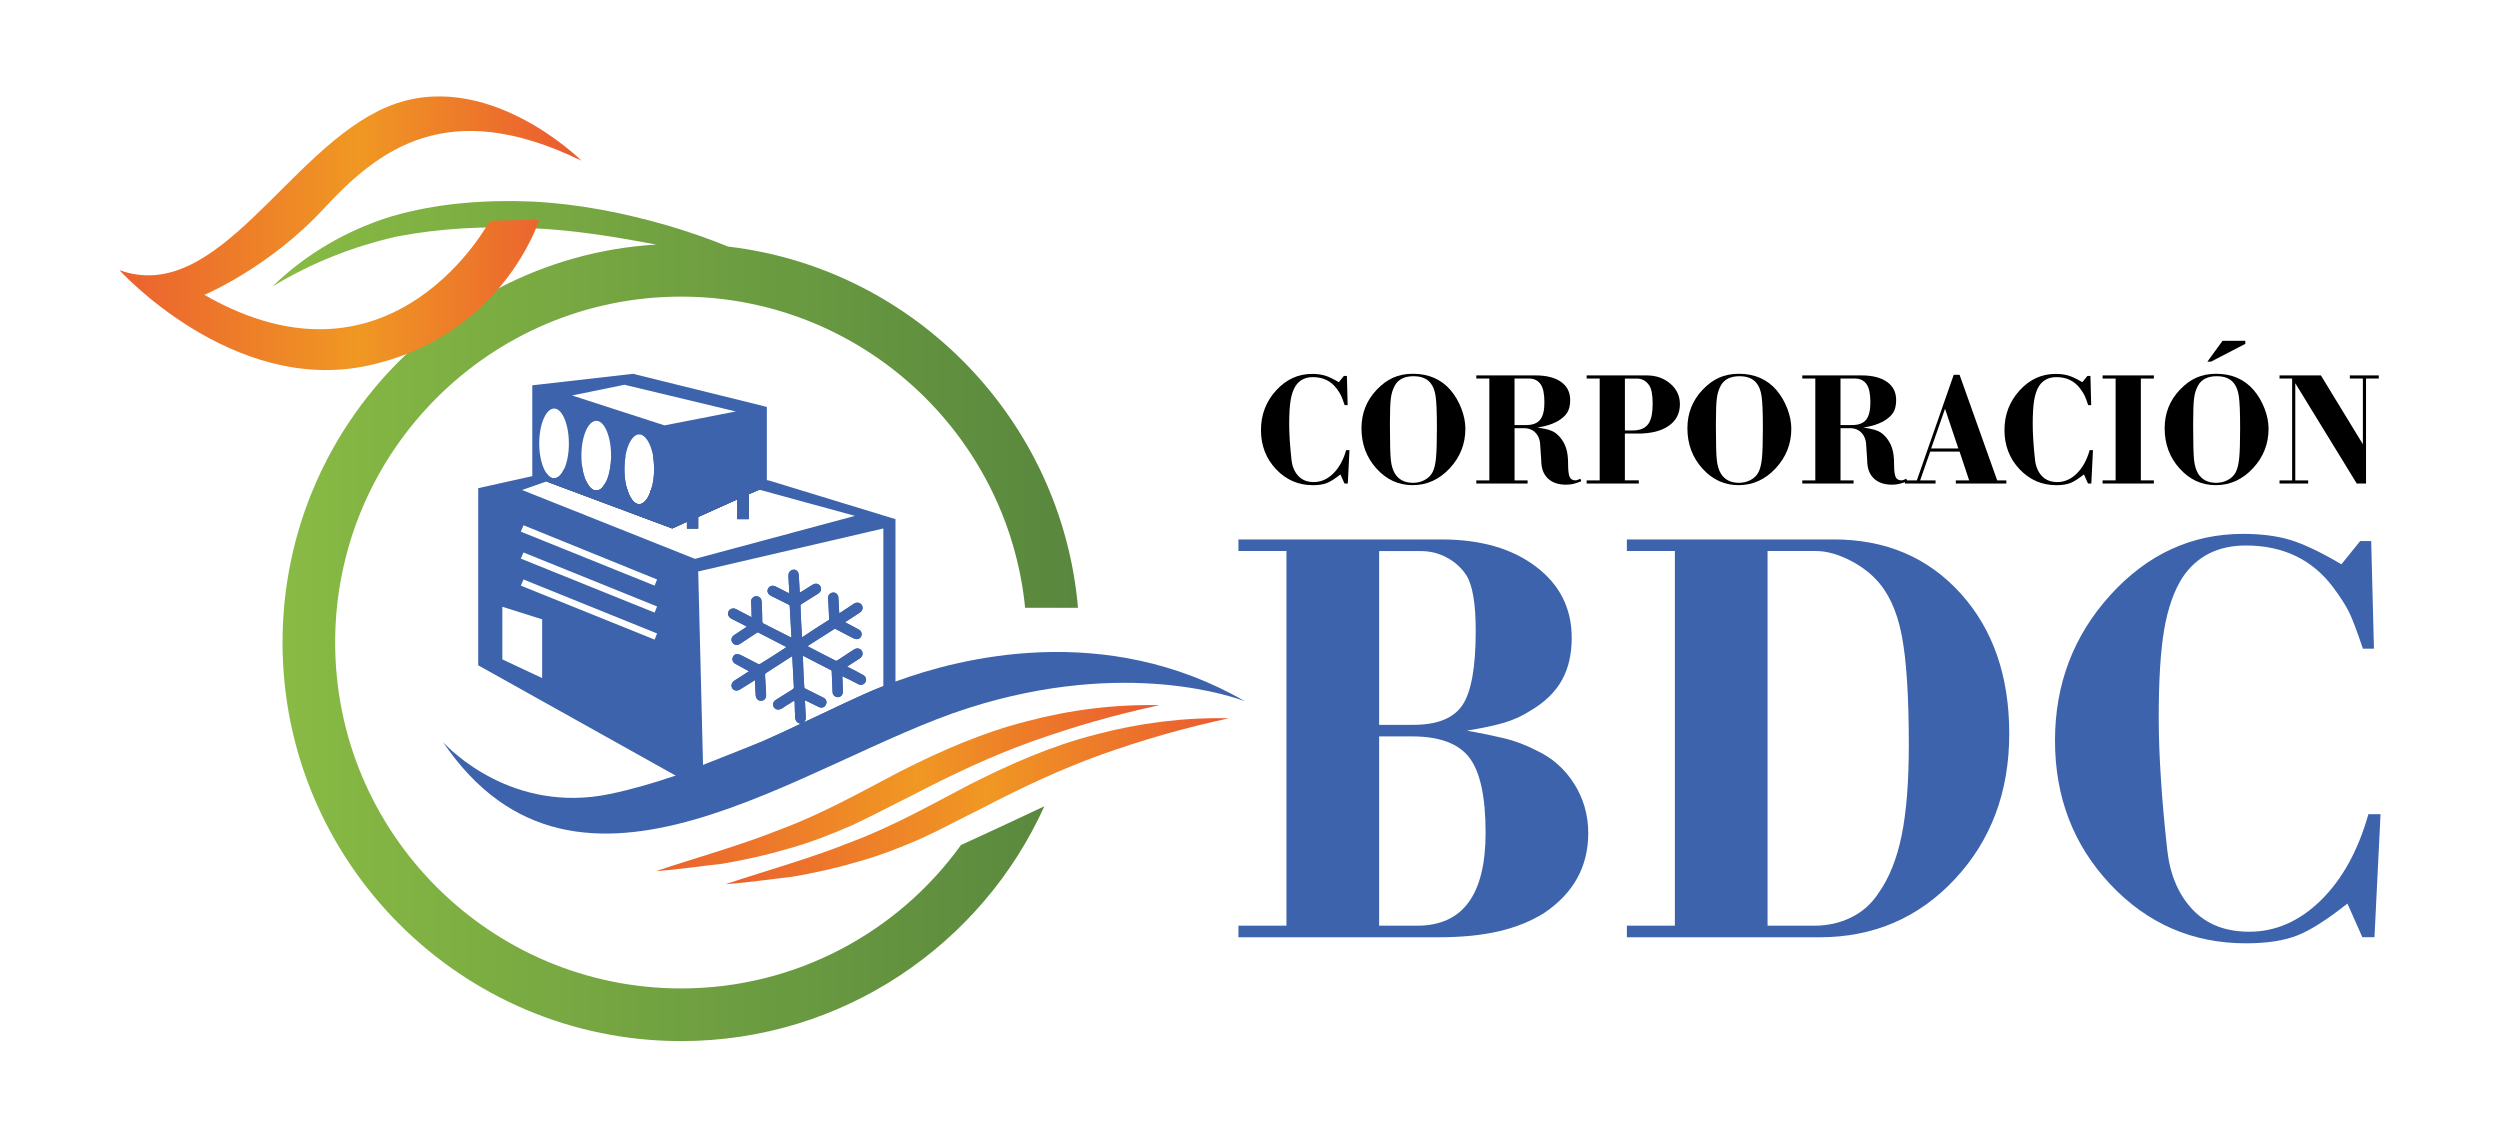 <svg xmlns="http://www.w3.org/2000/svg" xmlns:xlink="http://www.w3.org/1999/xlink" id="Capa_1" x="0px" y="0px" viewBox="0 0 800 364" style="enable-background:new 0 0 800 364;" xml:space="preserve">
<style type="text/css">
	.st0{fill:#3C63AB;}
	.st1{fill:url(#SVGID_1_);}
	.st2{fill:url(#SVGID_2_);}
	.st3{fill:url(#SVGID_3_);}
	.st4{fill:url(#SVGID_4_);}
</style>
<g>
	<g>
		<path d="M428.42,122.3l1.63-2.01h0.96l0.24,9.36h-0.96c-0.51-1.53-0.91-2.59-1.2-3.17c-0.29-0.59-0.75-1.31-1.39-2.17    c-1.82-2.42-4.35-3.63-7.58-3.63c-2.43,0-4.27,0.93-5.52,2.79c-0.74,1.15-1.26,2.65-1.58,4.49c-0.32,1.84-0.48,4.41-0.48,7.71    c0,1.57,0.06,3.35,0.19,5.33c0.13,1.99,0.31,4.04,0.55,6.17c0.24,2.13,0.97,3.84,2.18,5.14c1.21,1.3,2.86,1.95,4.94,1.95    c2.3,0,4.38-0.91,6.24-2.74c1.85-1.82,3.23-4.32,4.13-7.48h1.06l-0.53,10.7h-1.06l-1.3-2.93c-1.76,1.4-3.21,2.32-4.37,2.77    c-1.15,0.45-2.64,0.68-4.46,0.68c-4.64,0-8.56-1.71-11.78-5.12c-3.21-3.41-4.82-7.58-4.82-12.52c0-4.9,1.61-9.12,4.82-12.66    c3.22-3.54,7.06-5.31,11.54-5.31c1.57,0,2.93,0.18,4.1,0.53C425.15,120.54,426.63,121.24,428.42,122.3z"></path>
		<path d="M435.67,137.05c0-4.79,1.62-8.9,4.85-12.31c1.66-1.76,3.42-3.05,5.28-3.88c1.85-0.83,3.97-1.25,6.33-1.25    c5.02,0,9.04,1.74,12.04,5.22c1.44,1.69,2.59,3.66,3.46,5.89c0.86,2.24,1.29,4.39,1.29,6.47c0,4.86-1.67,9.08-5.01,12.67    c-3.34,3.59-7.3,5.39-11.88,5.39c-4.51,0-8.37-1.77-11.56-5.32C437.27,146.4,435.67,142.1,435.67,137.05z M444.78,135.14v1.53    c0,5.3,0.1,8.82,0.29,10.57c0.19,1.74,0.62,3.17,1.3,4.29c1.21,1.98,3.15,2.97,5.81,2.97c1.34,0,2.58-0.3,3.72-0.91    c1.14-0.61,1.97-1.44,2.52-2.49c0.54-1.05,0.91-2.56,1.1-4.53c0.19-1.96,0.29-5.18,0.29-9.65c0-4.89-0.14-8.26-0.41-10.11    c-0.27-1.85-0.82-3.27-1.65-4.26c-1.15-1.44-2.96-2.16-5.42-2.16c-2.85,0-4.83,0.97-5.95,2.92c-0.67,1.21-1.1,2.56-1.3,4.05    C444.88,128.84,444.78,131.43,444.78,135.14z"></path>
		<path d="M472.42,154.73v-1.01h4.17v-32.58h-4.17v-1.01h18.95c3.48,0,6.2,0.69,8.16,2.07c1.95,1.38,2.93,3.32,2.93,5.82    c0,1.67-0.32,3.01-0.96,4.04c-0.64,1.02-1.73,1.97-3.26,2.84c-0.96,0.48-1.87,0.86-2.74,1.13c-0.86,0.27-2.03,0.54-3.5,0.79    c1.47,0.22,2.61,0.45,3.41,0.67c0.8,0.23,1.49,0.51,2.06,0.87c0.89,0.61,1.68,1.4,2.35,2.36c0.67,0.96,1.17,2.05,1.49,3.25    c0.32,1.2,0.48,2.69,0.48,4.45c0,2.02,0.16,3.41,0.48,4.16c0.32,0.75,0.94,1.13,1.87,1.13c0.38,0,0.91-0.17,1.58-0.53l0.29,0.82    c-1.06,0.42-1.93,0.7-2.62,0.86c-0.69,0.16-1.45,0.24-2.28,0.24c-2.46,0-4.4-0.67-5.8-2.01c-1.41-1.34-2.11-3.25-2.11-5.74    l-0.29-4.26c0-1.91-0.47-3.41-1.42-4.47c-0.94-1.07-2.22-1.6-3.81-1.6h-3.02v16.7h4.17v1.01H472.42z M484.65,121.15v14.87h3.7    c2.08,0,3.58-0.57,4.49-1.7c0.91-1.13,1.37-2.97,1.37-5.53c0-2.71-0.39-4.62-1.15-5.74c-0.86-1.27-2.1-1.91-3.69-1.91H484.65z"></path>
		<path d="M507.73,154.73v-1.01h4.17v-32.58h-4.17v-1.01h19.19c3.01,0,5.53,0.88,7.58,2.64c2.05,1.76,3.07,3.95,3.07,6.57    c0,2.94-1.18,5.25-3.55,6.91c-2.37,1.66-5.65,2.49-9.84,2.49h-4.22v14.97h4.46v1.01H507.73z M519.97,121.15v16.6h2.5    c2.49,0,4.22-0.8,5.18-2.39c0.42-0.7,0.72-1.55,0.91-2.54c0.19-0.99,0.29-2.22,0.29-3.68c0-2.84-0.38-4.8-1.15-5.89    c-0.99-1.4-2.27-2.1-3.84-2.1H519.97z"></path>
		<path d="M539.97,137.05c0-4.79,1.61-8.9,4.85-12.31c1.66-1.76,3.42-3.05,5.28-3.88c1.85-0.83,3.97-1.25,6.33-1.25    c5.02,0,9.03,1.74,12.04,5.22c1.44,1.69,2.59,3.66,3.46,5.89c0.86,2.24,1.29,4.39,1.29,6.47c0,4.86-1.67,9.08-5.01,12.67    c-3.34,3.59-7.3,5.39-11.88,5.39c-4.51,0-8.37-1.77-11.56-5.32C541.57,146.4,539.97,142.1,539.97,137.05z M549.09,135.14v1.53    c0,5.3,0.1,8.82,0.29,10.57c0.19,1.74,0.62,3.17,1.29,4.29c1.22,1.98,3.15,2.97,5.81,2.97c1.34,0,2.58-0.3,3.72-0.91    c1.14-0.61,1.97-1.44,2.52-2.49c0.54-1.05,0.91-2.56,1.11-4.53c0.19-1.96,0.29-5.18,0.29-9.65c0-4.89-0.14-8.26-0.41-10.11    c-0.27-1.85-0.82-3.27-1.65-4.26c-1.15-1.44-2.96-2.16-5.42-2.16c-2.85,0-4.83,0.97-5.95,2.92c-0.67,1.21-1.1,2.56-1.29,4.05    C549.19,128.84,549.09,131.43,549.09,135.14z"></path>
		<path d="M576.73,154.73v-1.01h4.17v-32.58h-4.17v-1.01h18.95c3.48,0,6.2,0.69,8.16,2.07c1.95,1.38,2.93,3.32,2.93,5.82    c0,1.67-0.32,3.01-0.96,4.04c-0.64,1.02-1.73,1.97-3.26,2.84c-0.96,0.48-1.87,0.86-2.74,1.13c-0.86,0.27-2.03,0.54-3.5,0.79    c1.47,0.22,2.61,0.45,3.41,0.67c0.8,0.23,1.49,0.51,2.06,0.87c0.89,0.61,1.68,1.4,2.35,2.36c0.67,0.96,1.17,2.05,1.49,3.25    c0.32,1.2,0.48,2.69,0.48,4.45c0,2.02,0.16,3.41,0.48,4.16c0.32,0.75,0.94,1.13,1.87,1.13c0.38,0,0.91-0.17,1.58-0.53l0.29,0.82    c-1.06,0.42-1.93,0.7-2.62,0.86c-0.69,0.16-1.45,0.24-2.28,0.24c-2.46,0-4.4-0.67-5.8-2.01c-1.41-1.34-2.11-3.25-2.11-5.74    l-0.29-4.26c0-1.91-0.47-3.41-1.42-4.47c-0.94-1.07-2.22-1.6-3.81-1.6h-3.02v16.7h4.17v1.01H576.73z M588.96,121.15v14.87h3.7    c2.08,0,3.58-0.57,4.49-1.7c0.91-1.13,1.37-2.97,1.37-5.53c0-2.71-0.39-4.62-1.15-5.74c-0.86-1.27-2.1-1.91-3.69-1.91H588.96z"></path>
		<path d="M609.55,154.73v-1.01h3.84l11.8-33.78h1.87l12.04,33.78h2.93v1.01h-16.17v-1.01h4.27l-3.07-9.21h-9.39l-3.22,9.21h4.93    v1.01H609.55z M622.41,130.81l-4.44,12.7h8.7L622.41,130.81z"></path>
		<path d="M666.35,122.3l1.63-2.01h0.96l0.24,9.36h-0.96c-0.51-1.53-0.91-2.59-1.2-3.17c-0.29-0.59-0.75-1.31-1.39-2.17    c-1.83-2.42-4.35-3.63-7.58-3.63c-2.43,0-4.27,0.93-5.52,2.79c-0.74,1.15-1.26,2.65-1.58,4.49c-0.32,1.84-0.48,4.41-0.48,7.71    c0,1.57,0.06,3.35,0.19,5.33c0.13,1.99,0.31,4.04,0.55,6.17c0.24,2.13,0.97,3.84,2.18,5.14c1.21,1.3,2.86,1.95,4.94,1.95    c2.3,0,4.38-0.91,6.24-2.74c1.85-1.82,3.23-4.32,4.12-7.48h1.06l-0.53,10.7h-1.06l-1.3-2.93c-1.76,1.4-3.21,2.32-4.37,2.77    c-1.15,0.45-2.64,0.68-4.46,0.68c-4.64,0-8.56-1.71-11.78-5.12c-3.21-3.41-4.82-7.58-4.82-12.52c0-4.9,1.61-9.12,4.82-12.66    c3.21-3.54,7.06-5.31,11.54-5.31c1.57,0,2.94,0.18,4.1,0.53C663.08,120.54,664.56,121.24,666.35,122.3z"></path>
		<path d="M672.83,154.73v-1.01h4.17v-32.58h-4.17v-1.01h16.41v1.01h-4.17v32.58h4.17v1.01H672.83z"></path>
		<path d="M692.69,137.05c0-4.79,1.61-8.9,4.85-12.31c1.66-1.76,3.42-3.05,5.28-3.88c1.85-0.83,3.97-1.25,6.33-1.25    c5.02,0,9.03,1.74,12.04,5.22c1.44,1.69,2.59,3.66,3.46,5.89c0.86,2.24,1.29,4.39,1.29,6.47c0,4.86-1.67,9.08-5.01,12.67    c-3.34,3.59-7.3,5.39-11.88,5.39c-4.51,0-8.37-1.77-11.56-5.32C694.29,146.4,692.69,142.1,692.69,137.05z M701.81,135.14v1.53    c0,5.3,0.1,8.82,0.29,10.57c0.19,1.74,0.62,3.17,1.29,4.29c1.22,1.98,3.15,2.97,5.81,2.97c1.34,0,2.58-0.3,3.72-0.91    c1.14-0.61,1.97-1.44,2.52-2.49c0.54-1.05,0.91-2.56,1.11-4.53c0.19-1.96,0.29-5.18,0.29-9.65c0-4.89-0.14-8.26-0.41-10.11    c-0.27-1.85-0.82-3.27-1.65-4.26c-1.15-1.44-2.96-2.16-5.42-2.16c-2.85,0-4.83,0.97-5.95,2.92c-0.67,1.21-1.1,2.56-1.29,4.05    C701.91,128.84,701.81,131.43,701.81,135.14z M706.37,115.73l4.84-6.67h7.29v0.97l-10.99,5.7H706.37z"></path>
		<path d="M729.45,154.73v-1.01h4.03v-32.58h-4.03v-1.01h13.24l13.43,22.02v-21.01h-4.17v-1.01h9.26v1.01h-4.08v33.59h-2.97    l-19.67-32.1v31.09h4.13v1.01H729.45z"></path>
	</g>
	<g>
		<path class="st0" d="M396.3,299.93v-3.71h15.36V176.33H396.3v-3.71h64.98c12.48,0,22.54,2.89,30.19,8.67    c7.65,5.78,11.48,13.38,11.48,22.81c0,5.31-1.06,9.85-3.18,13.62c-2.12,3.77-5.47,7.02-10.06,9.72c-2.59,1.65-5.36,2.92-8.3,3.8    c-2.94,0.88-6.95,1.74-12.01,2.56c4.59,0.82,8.59,1.65,12.01,2.47c3.41,0.82,6.83,2.12,10.24,3.88    c5.06,2.35,9.09,5.91,12.09,10.67c3,4.76,4.5,10.02,4.5,15.78c0,10.7-4.71,19.22-14.13,25.57c-4.12,2.59-8.92,4.53-14.39,5.82    c-5.47,1.29-11.98,1.94-19.51,1.94H396.3z M441.32,176.33v55.62h10.95c7.65,0,12.89-2.11,15.72-6.33    c2.82-4.22,4.24-12.14,4.24-23.76c0-8.68-1-14.61-3-17.78c-1.53-2.34-3.59-4.22-6.18-5.63c-2.59-1.41-5.42-2.11-8.48-2.11H441.32z     M441.32,235.66v60.56h12.18c14.6,0,21.89-9.92,21.89-29.76c0-11.5-1.74-19.51-5.21-24.03c-3.47-4.52-9.56-6.78-18.28-6.78H441.32    z"></path>
		<path class="st0" d="M520.6,299.93v-3.71h15.36V176.33H520.6v-3.71h66.21c16.6,0,30.11,5.74,40.52,17.21s15.63,26.46,15.63,44.94    c0,18.6-5.8,34.11-17.39,46.53c-11.6,12.42-26.04,18.63-43.35,18.63H520.6z M565.62,176.33v119.89h15.01    c4.24,0,8.15-0.88,11.74-2.64c3.59-1.76,6.5-4.35,8.74-7.76c3.41-4.82,5.88-10.96,7.41-18.43c1.53-7.46,2.3-17.13,2.3-29    c0-15.75-0.77-27.5-2.3-35.26s-4.3-13.69-8.3-17.81c-2.47-2.58-5.5-4.73-9.09-6.43c-3.59-1.7-6.92-2.56-9.98-2.56H565.62z"></path>
		<path class="st0" d="M749.25,180.57l6-7.42h3.53l0.88,34.43h-3.53c-1.88-5.62-3.36-9.51-4.42-11.68    c-1.06-2.17-2.77-4.83-5.12-7.99c-6.71-8.9-16.01-13.35-27.9-13.35c-8.95,0-15.71,3.42-20.3,10.25    c-2.71,4.24-4.65,9.76-5.83,16.53c-1.18,6.78-1.77,16.24-1.77,28.38c0,5.78,0.23,12.32,0.71,19.63    c0.47,7.31,1.15,14.88,2.03,22.72c0.88,7.84,3.56,14.15,8.03,18.92c4.47,4.77,10.53,7.16,18.19,7.16    c8.47,0,16.12-3.36,22.95-10.07c6.83-6.71,11.89-15.89,15.19-27.54h3.88l-1.94,39.37h-3.88l-4.77-10.77    c-6.47,5.13-11.83,8.54-16.07,10.21c-4.24,1.67-9.71,2.51-16.42,2.51c-17.07,0-31.52-6.28-43.35-18.83    c-11.83-12.55-17.74-27.91-17.74-46.06c0-18.03,5.92-33.56,17.74-46.59c11.83-13.02,25.98-19.54,42.46-19.54    c5.77,0,10.8,0.65,15.1,1.94C737.21,174.1,742.65,176.68,749.25,180.57z"></path>
	</g>
	<g>
		<path d="M242.73,156.8l-3.16,1.37v7.95h-3.59v-6.33l-12.57,5.64v3.68h-3.59v-2.14l-4.7,2.14l-40.26-15.04l3.93-1.37l8.8,1.28    c0.85,1.88,1.97,2.99,3.25,2.99c1.03,0,1.97-0.77,2.74-2.14l6.92,1.03c0.85,3.25,2.31,5.47,4.02,5.47c1.54,0,2.99-1.79,3.76-4.53    H242.73z"></path>
		<g>
			<path class="st0" d="M398.39,224.41c-2.73-1.03-37.7-14.02-88.47,2.14c-52.83,16.84-124.88,74.71-168.14,10.94     c2.14,2.31,22.22,23.08,53.42,16.58c6.92-1.45,14.02-3.5,21.03-5.9c9.32-3.08,18.55-6.92,27.1-10.68l1.03-0.43     c4.1-1.8,8.12-3.68,11.88-5.47c0.26,0,0.51-0.09,0.77-0.34c9.92-4.62,18.38-8.8,24.45-11.2c0.34-0.17,0.77-0.34,1.2-0.43     c1.11-0.51,2.48-1.03,3.93-1.54C307.01,210.57,353.51,198.51,398.39,224.41z"></path>
		</g>
		<g>
			<path class="st0" d="M246.23,153.81l-0.85-0.17l-36.41-7.86c0.17,1.37,0.34,2.82,0.34,4.36c0,2.48-0.34,4.87-1.03,6.67     c-0.77,2.74-2.22,4.53-3.76,4.53c-1.71,0-3.16-2.22-4.02-5.47c-0.43-1.62-0.68-3.59-0.68-5.73c0-1.54,0.17-2.99,0.34-4.36     l-4.62,1.03c-0.17,3.33-0.85,6.24-1.97,8.03c-0.77,1.37-1.71,2.14-2.74,2.14c-1.28,0-2.39-1.11-3.25-2.99     c-0.68-1.37-1.11-3.16-1.37-5.13l-5.73,1.28c-0.85,1.8-1.97,2.91-3.16,2.91c-0.94,0-1.79-0.6-2.48-1.62l-4.45,0.94h-0.09     l-17.27,3.85v56.67l63.17,35.3l11.71,6.58l58.64-32.57v-56.07L246.23,153.81z M173.49,216.98l-12.74-5.98v-16.84l12.74,4.02     V216.98z M209.48,204.67l-42.82-17.27l0.86-1.97l42.74,17.27L209.48,204.67z M209.48,196.03l-42.82-17.27l0.86-1.97l42.74,17.27     L209.48,196.03z M209.48,187.4l-42.82-17.27l0.86-2.05l42.74,17.35L209.48,187.4z M167.08,156.8l7.78-2.74l40.26,15.04l4.7-2.14     v2.14h3.59v-3.68l12.57-5.64v6.33h3.59v-7.95l3.16-1.37h0.6l30.26,8.29l-51.2,13.76L167.08,156.8z M281.45,220.05     c-6.07,2.39-14.53,6.58-24.45,11.2c0.51-0.26,0.85-0.85,0.85-1.54c-0.09-1.71-0.17-3.42-0.26-5.13c0-0.17,0-0.34-0.09-0.51     c0.26,0.09,0.43,0.17,0.6,0.26c1.28,0.6,2.56,1.28,3.85,1.88c0.85,0.43,1.71,0.26,2.14-0.43c0.68-0.86,0.43-2.05-0.68-2.56     c-1.88-0.94-3.76-1.88-5.64-2.82c-0.34-0.17-0.43-0.34-0.43-0.68c-0.17-3.16-0.34-6.24-0.43-9.4c0-0.17,0-0.34-0.09-0.51     c0.17,0.09,0.26,0.09,0.26,0.09c2.91,1.54,5.81,2.99,8.8,4.53c0.26,0.09,0.26,0.26,0.26,0.51c0.09,2.05,0.17,4.1,0.26,6.24     c0,0.26,0,0.68,0.17,0.94c0.26,0.68,1.11,1.11,1.88,0.94c0.77-0.17,1.28-0.86,1.28-1.71c-0.09-1.54-0.09-2.99-0.17-4.53v-0.43     c0.26,0.09,0.43,0.17,0.51,0.26c1.54,0.68,2.99,1.45,4.44,2.22c0.6,0.34,1.28,0.43,1.88,0c1.11-0.77,0.94-2.31-0.26-2.91     c-1.54-0.85-2.99-1.62-4.53-2.39c-0.17-0.09-0.34-0.17-0.51-0.26c0.26-0.17,0.34-0.26,0.51-0.34c1.2-0.77,2.39-1.54,3.59-2.31     c0.68-0.51,1.03-1.2,0.77-1.97c-0.34-1.11-1.54-1.54-2.65-0.86c-1.71,1.11-3.5,2.31-5.21,3.42c-0.34,0.26-0.51,0.26-0.85,0.09     c-2.82-1.45-5.56-2.82-8.29-4.27c-0.17-0.09-0.34-0.17-0.51-0.26c0.09-0.09,0.17-0.17,0.26-0.26c2.74-1.71,5.47-3.5,8.21-5.21     c0.17-0.17,0.34-0.09,0.6,0c1.8,0.94,3.68,1.97,5.56,2.91c0.43,0.17,0.94,0.34,1.37,0.26c0.68-0.09,1.2-0.68,1.28-1.37     s-0.26-1.37-0.94-1.71c-1.28-0.68-2.56-1.37-3.85-2.05c-0.17-0.09-0.34-0.17-0.51-0.34c0.17-0.09,0.34-0.17,0.51-0.26     c1.37-0.94,2.82-1.79,4.19-2.74c0.77-0.51,1.03-1.2,0.86-1.97c-0.34-1.11-1.54-1.54-2.65-0.94c-1.37,0.94-2.82,1.88-4.27,2.82     c-0.09,0.09-0.26,0.17-0.51,0.26c-0.09-1.62-0.17-3.25-0.26-4.79c0-1.11-0.77-1.88-1.71-1.8c-1.03,0.09-1.71,0.86-1.62,2.05     c0,0.17,0,0.43,0.09,0.68c0.09,1.88,0.17,3.68,0.26,5.56c0.09,0.34-0.09,0.51-0.26,0.6c-2.74,1.71-5.39,3.42-8.03,5.21     c-0.09,0-0.26,0.09-0.43,0.17v-0.51c-0.17-3.16-0.34-6.24-0.43-9.32c-0.09-0.34,0.09-0.6,0.34-0.77c1.8-1.11,3.5-2.22,5.3-3.33     c0.94-0.6,1.2-1.54,0.68-2.39c-0.51-0.85-1.54-1.03-2.48-0.43c-0.43,0.26-0.85,0.51-1.37,0.85c-0.85,0.51-1.71,1.11-2.74,1.71     v-0.6c-0.09-1.54-0.17-3.16-0.26-4.7c0-1.03-0.34-1.8-1.37-2.14c-0.26,0.09-0.51,0.09-0.77,0.09c-0.94,0.43-1.28,1.2-1.2,2.22     c0.09,1.54,0.17,3.08,0.26,4.7v0.6c-0.26-0.17-0.43-0.26-0.6-0.26c-1.28-0.68-2.56-1.37-3.85-1.97c-1.11-0.51-2.22,0-2.48,1.2     c-0.17,0.68,0.26,1.37,1.03,1.79c1.88,0.94,3.76,1.88,5.64,2.82c0.34,0.17,0.43,0.34,0.43,0.68c0.17,3.16,0.34,6.33,0.51,9.4     v0.51c-0.17-0.09-0.26-0.09-0.34-0.17c-2.91-1.45-5.73-2.91-8.63-4.36c-0.26-0.17-0.26-0.34-0.34-0.6c0-2.05-0.09-4.1-0.17-6.15     c0-0.34-0.09-0.6-0.17-0.94c-0.26-0.68-1.03-1.11-1.79-1.03c-0.77,0.17-1.45,0.77-1.45,1.62c0.09,1.54,0.17,2.99,0.17,4.53v0.6     c-0.43-0.26-0.77-0.43-1.11-0.6c-1.28-0.68-2.65-1.37-3.93-2.05c-1.11-0.51-2.31,0.09-2.48,1.2c-0.17,0.77,0.26,1.45,1.03,1.88     c1.54,0.77,2.99,1.54,4.53,2.31c0.17,0.09,0.26,0.17,0.43,0.26c-0.17,0.17-0.34,0.26-0.51,0.34c-1.2,0.77-2.39,1.62-3.59,2.39     c-1.03,0.68-1.11,1.97-0.17,2.74c0.6,0.51,1.37,0.51,2.14,0c1.79-1.2,3.5-2.31,5.3-3.5c0.26-0.17,0.43-0.17,0.68,0     c2.82,1.45,5.64,2.91,8.46,4.36c0.09,0,0.17,0.09,0.34,0.17c-0.09,0.09-0.09,0.17-0.17,0.17c-2.73,1.8-5.47,3.59-8.29,5.3     c-0.09,0.09-0.34,0.09-0.51,0c-1.88-0.94-3.76-1.97-5.64-2.91c-0.43-0.17-0.94-0.34-1.37-0.26c-0.77,0.09-1.11,0.68-1.28,1.37     c-0.09,0.68,0.26,1.37,0.94,1.71c1.2,0.68,2.39,1.28,3.59,1.97c0.26,0.09,0.51,0.26,0.77,0.43c-0.17,0.09-0.34,0.17-0.43,0.26     c-1.45,0.94-2.82,1.88-4.27,2.74c-0.77,0.51-1.03,1.28-0.85,1.97c0.34,1.2,1.62,1.54,2.65,0.85c1.45-0.85,2.82-1.79,4.27-2.65     c0.17-0.17,0.26-0.26,0.51-0.34c0.09,1.62,0.17,3.25,0.26,4.79c0.09,1.11,0.77,1.88,1.79,1.8c1.03,0,1.62-0.86,1.54-1.97v-0.68     c-0.09-1.88-0.26-3.76-0.34-5.64c0-0.26,0.09-0.43,0.34-0.6c2.65-1.71,5.3-3.42,7.95-5.13c0.17-0.09,0.26-0.17,0.43-0.26     c0,0.17,0,0.17,0,0.26c0.17,3.25,0.34,6.5,0.51,9.74c0,0.34-0.17,0.43-0.34,0.6c-1.79,1.11-3.59,2.22-5.3,3.33     c-1.03,0.6-1.28,1.62-0.77,2.39c0.51,0.85,1.54,1.03,2.56,0.43c0.43-0.26,0.85-0.51,1.28-0.85c0.94-0.51,1.8-1.11,2.74-1.71     c0,0.26,0,0.43,0.09,0.6c0,1.71,0.09,3.33,0.17,5.04c0.09,0.68,0.34,1.2,0.94,1.54c0.26,0.17,0.51,0.26,0.85,0.26     c-3.76,1.79-7.78,3.68-11.88,5.47l-1.03,0.43l-18.38,7.27l-1.54-61.89l59.24-13.76v50.52     C282.22,219.71,281.79,219.88,281.45,220.05z"></path>
		</g>
		<g>
			<path class="st0" d="M202.56,119.62l-32.23,3.68v29.06h0.09l4.45,1.71l40.26,15.04l4.7-2.14l3.59-1.54l12.57-5.64l3.59-1.62     l3.16-1.37l2.65-1.2v-25.39L202.56,119.62z M199.82,123.12l35.64,8.55l-22.82,4.45l-29.58-9.57L199.82,123.12z M172.55,141.93     c0-6.15,2.14-11.2,4.79-11.2c2.56,0,4.7,5.04,4.7,11.2c0,3.25-0.6,6.24-1.54,8.21c-0.85,1.8-1.97,2.91-3.16,2.91     c-0.94,0-1.79-0.6-2.48-1.62C173.49,149.45,172.55,145.94,172.55,141.93z M190.84,156.97c-1.28,0-2.39-1.11-3.25-2.99     c-0.68-1.37-1.11-3.16-1.37-5.13c-0.09-0.94-0.17-1.97-0.17-3.08c0-6.15,2.14-11.11,4.79-11.11c2.56,0,4.7,4.96,4.7,11.11v1.03     c-0.17,3.33-0.85,6.24-1.97,8.03C192.81,156.2,191.87,156.97,190.84,156.97z M209.31,150.13c0,2.48-0.34,4.87-1.03,6.67     c-0.77,2.74-2.22,4.53-3.76,4.53c-1.71,0-3.16-2.22-4.02-5.47c-0.43-1.62-0.68-3.59-0.68-5.73c0-1.54,0.17-2.99,0.34-4.36     c0.77-3.93,2.39-6.75,4.36-6.75c1.97,0,3.68,2.82,4.45,6.75C209.14,147.14,209.31,148.59,209.31,150.13z"></path>
		</g>
		<rect x="219.82" y="163.98" class="st0" width="3.59" height="5.13"></rect>
		<rect x="235.98" y="157.48" class="st0" width="3.59" height="8.63"></rect>
		<linearGradient id="SVGID_1_" gradientUnits="userSpaceOnUse" x1="209.861" y1="252.203" x2="371.048" y2="252.203">
			<stop offset="0" style="stop-color:#EB612F"></stop>
			<stop offset="0.518" style="stop-color:#F09823"></stop>
			<stop offset="1" style="stop-color:#EA5931"></stop>
		</linearGradient>
		<path class="st1" d="M371.05,225.66c-14.01,2.97-27.58,6.89-40.78,11.59c-13.2,4.74-25.75,10.68-38.32,17.23    c-6.38,3.14-12.54,6.46-19.19,9.56c-6.68,2.93-13.47,5.57-20.45,7.52c-6.94,2.05-13.99,3.6-21.06,4.82    c-7.18,0.8-14.27,1.88-21.39,2.39c13.64-4.54,27.25-8.28,40.3-13.53c13.17-4.93,25.12-11.68,37.91-18.38    c12.73-6.46,26.17-12.4,40.22-15.97C342.26,227.14,356.72,225.34,371.05,225.66z"></path>
		<g>
			<linearGradient id="SVGID_2_" gradientUnits="userSpaceOnUse" x1="232.09" y1="256.395" x2="393.277" y2="256.395">
				<stop offset="0" style="stop-color:#EB612F"></stop>
				<stop offset="0.518" style="stop-color:#F09823"></stop>
				<stop offset="1" style="stop-color:#EA5931"></stop>
			</linearGradient>
			<path class="st2" d="M393.28,229.85c-14.01,2.97-27.58,6.89-40.78,11.59c-13.2,4.74-25.75,10.68-38.32,17.23     c-6.38,3.14-12.54,6.46-19.19,9.56c-6.68,2.93-13.47,5.57-20.45,7.52c-6.94,2.05-13.99,3.6-21.06,4.82     c-7.18,0.8-14.27,1.88-21.39,2.39c13.64-4.54,27.25-8.28,40.3-13.53c13.17-4.93,25.12-11.68,37.91-18.38     c12.73-6.46,26.17-12.4,40.22-15.97C364.48,231.34,378.95,229.53,393.28,229.85z"></path>
		</g>
		<linearGradient id="SVGID_3_" gradientUnits="userSpaceOnUse" x1="87.138" y1="198.737" x2="344.962" y2="198.737">
			<stop offset="0" style="stop-color:#89BB44"></stop>
			<stop offset="1" style="stop-color:#58873E"></stop>
		</linearGradient>
		<path class="st3" d="M217.94,316.3c-61.03,0-110.69-49.66-110.69-110.69c0-61.12,49.66-110.69,110.69-110.69    c57.27,0,104.54,43.68,110.1,99.58h16.92c-5.21-60.09-52.23-108.47-111.72-115.57c0,0-0.09,0-0.17,0c-0.01,0-0.02,0-0.02,0    c-6.25-2.53-12.62-4.77-19.09-6.67c-14.23-4.15-28.93-7.05-43.91-7.78C155.1,63.9,139.92,65,125.41,69.2    c-14.46,4.41-27.74,12.21-38.27,22.52c12.66-7.71,26.02-12.9,39.91-16.05c14.01-2.67,28.28-3.35,42.56-2.66    c13.51,0.5,26.95,2.71,40.35,5.26c-18.04,1.05-35.07,6-50.31,13.92c-10.86,5.56-20.86,12.65-29.58,21.11    c-24.45,23.16-39.66,55.99-39.66,92.32c0,70.26,57.18,127.53,127.53,127.53c51.63,0,96.25-30.86,116.25-75.14    c-9.4,4.44-19.75,9.23-26.67,12.39C287.52,298.18,254.78,316.3,217.94,316.3z"></path>
		<g>
			<linearGradient id="SVGID_4_" gradientUnits="userSpaceOnUse" x1="38.217" y1="74.639" x2="186.079" y2="74.639">
				<stop offset="0" style="stop-color:#EB612F"></stop>
				<stop offset="0.518" style="stop-color:#F09823"></stop>
				<stop offset="1" style="stop-color:#EA5931"></stop>
			</linearGradient>
			<path class="st4" d="M186.08,51.42c0,0-30.71-30.57-62.31-17.17s-54,63.54-85.55,52.2c0,0,36.1,39.84,79.37,30.57     s54.98-46.71,54.98-46.71l-15.83,0.34c0,0-30.91,58.38-91.35,23.7c0,0,20.61-8.59,38.12-27.48S142.95,30.47,186.08,51.42z"></path>
		</g>
		<path class="st0" d="M276.41,218.86c-0.6,0.43-1.28,0.34-1.88,0c-1.45-0.77-2.91-1.54-4.44-2.22c-0.09-0.09-0.26-0.17-0.51-0.26    v0.43c0.09,1.54,0.09,2.99,0.17,4.53c0,0.85-0.51,1.54-1.28,1.71c-0.77,0.17-1.62-0.26-1.88-0.94c-0.17-0.26-0.17-0.68-0.17-0.94    c-0.09-2.14-0.17-4.19-0.26-6.24c0-0.26,0-0.43-0.26-0.51c-2.99-1.54-5.9-2.99-8.8-4.53c0,0-0.09,0-0.26-0.09    c0.09,0.17,0.09,0.34,0.09,0.51c0.09,3.16,0.26,6.24,0.43,9.4c0,0.34,0.09,0.51,0.43,0.68c1.88,0.94,3.76,1.88,5.64,2.82    c1.11,0.51,1.37,1.71,0.68,2.56c-0.43,0.68-1.28,0.85-2.14,0.43c-1.28-0.6-2.56-1.28-3.85-1.88c-0.17-0.09-0.34-0.17-0.6-0.26    c0.09,0.17,0.09,0.34,0.09,0.51c0.09,1.71,0.17,3.42,0.26,5.13c0,0.68-0.34,1.28-0.85,1.54c-0.26,0.26-0.51,0.34-0.77,0.34    c-0.34,0-0.6-0.09-0.85-0.26c-0.6-0.34-0.85-0.85-0.94-1.54c-0.09-1.71-0.17-3.33-0.17-5.04c-0.09-0.17-0.09-0.34-0.09-0.6    c-0.94,0.6-1.79,1.2-2.74,1.71c-0.43,0.34-0.85,0.6-1.28,0.85c-1.03,0.6-2.05,0.43-2.56-0.43c-0.51-0.77-0.26-1.8,0.77-2.39    c1.71-1.11,3.5-2.22,5.3-3.33c0.17-0.17,0.34-0.26,0.34-0.6c-0.17-3.25-0.34-6.5-0.51-9.74c0-0.09,0-0.09,0-0.26    c-0.17,0.09-0.26,0.17-0.43,0.26c-2.65,1.71-5.3,3.42-7.95,5.13c-0.26,0.17-0.34,0.34-0.34,0.6c0.09,1.88,0.26,3.76,0.34,5.64    v0.68c0.09,1.11-0.51,1.97-1.54,1.97c-1.03,0.09-1.71-0.68-1.79-1.8c-0.09-1.54-0.17-3.16-0.26-4.79    c-0.26,0.09-0.34,0.17-0.51,0.34c-1.45,0.86-2.82,1.8-4.27,2.65c-1.03,0.68-2.31,0.34-2.65-0.85c-0.17-0.68,0.09-1.45,0.85-1.97    c1.45-0.86,2.82-1.8,4.27-2.74c0.09-0.09,0.26-0.17,0.43-0.26c-0.26-0.17-0.51-0.34-0.77-0.43c-1.2-0.68-2.39-1.28-3.59-1.97    c-0.68-0.34-1.03-1.03-0.94-1.71c0.17-0.68,0.51-1.28,1.28-1.37c0.43-0.09,0.94,0.09,1.37,0.26c1.88,0.94,3.76,1.97,5.64,2.91    c0.17,0.09,0.43,0.09,0.51,0c2.82-1.71,5.56-3.5,8.29-5.3c0.09,0,0.09-0.09,0.17-0.17c-0.17-0.09-0.26-0.17-0.34-0.17    c-2.82-1.45-5.64-2.91-8.46-4.36c-0.26-0.17-0.43-0.17-0.68,0c-1.8,1.2-3.5,2.31-5.3,3.5c-0.77,0.51-1.54,0.51-2.14,0    c-0.94-0.77-0.86-2.05,0.17-2.74c1.2-0.77,2.39-1.62,3.59-2.39c0.17-0.09,0.34-0.17,0.51-0.34c-0.17-0.09-0.26-0.17-0.43-0.26    c-1.54-0.77-2.99-1.54-4.53-2.31c-0.77-0.43-1.2-1.11-1.03-1.88c0.17-1.11,1.37-1.71,2.48-1.2c1.28,0.68,2.65,1.37,3.93,2.05    c0.34,0.17,0.68,0.34,1.11,0.6v-0.6c0-1.54-0.09-2.99-0.17-4.53c0-0.85,0.68-1.45,1.45-1.62c0.77-0.09,1.54,0.34,1.79,1.03    c0.09,0.34,0.17,0.6,0.17,0.94c0.09,2.05,0.17,4.1,0.17,6.15c0.09,0.26,0.09,0.43,0.34,0.6c2.91,1.45,5.73,2.91,8.63,4.36    c0.09,0.09,0.17,0.09,0.34,0.17v-0.51c-0.17-3.08-0.34-6.24-0.51-9.4c0-0.34-0.09-0.51-0.43-0.68c-1.88-0.94-3.76-1.88-5.64-2.82    c-0.77-0.43-1.2-1.11-1.03-1.79c0.26-1.2,1.37-1.71,2.48-1.2c1.28,0.6,2.56,1.28,3.85,1.97c0.17,0,0.34,0.09,0.6,0.26v-0.6    c-0.09-1.62-0.17-3.16-0.26-4.7c-0.09-1.03,0.26-1.8,1.2-2.22c0.26,0,0.51,0,0.77-0.09c1.03,0.34,1.37,1.11,1.37,2.14    c0.09,1.54,0.17,3.16,0.26,4.7v0.6c1.03-0.6,1.88-1.2,2.74-1.71c0.51-0.34,0.94-0.6,1.37-0.85c0.94-0.6,1.97-0.43,2.48,0.43    c0.51,0.86,0.26,1.8-0.68,2.39c-1.8,1.11-3.5,2.22-5.3,3.33c-0.26,0.17-0.43,0.43-0.34,0.77c0.09,3.08,0.26,6.15,0.43,9.32v0.51    c0.17-0.09,0.34-0.17,0.43-0.17c2.65-1.8,5.3-3.5,8.03-5.21c0.17-0.09,0.34-0.26,0.26-0.6c-0.09-1.88-0.17-3.68-0.26-5.56    c-0.09-0.26-0.09-0.51-0.09-0.68c-0.09-1.2,0.6-1.97,1.62-2.05c0.94-0.09,1.71,0.68,1.71,1.8c0.09,1.54,0.17,3.16,0.26,4.79    c0.26-0.09,0.43-0.17,0.51-0.26c1.45-0.94,2.91-1.88,4.27-2.82c1.11-0.6,2.31-0.17,2.65,0.94c0.17,0.77-0.09,1.45-0.86,1.97    c-1.37,0.94-2.82,1.8-4.19,2.74c-0.17,0.09-0.34,0.17-0.51,0.26c0.17,0.17,0.34,0.26,0.51,0.34c1.28,0.68,2.56,1.37,3.85,2.05    c0.68,0.34,1.03,1.03,0.94,1.71s-0.6,1.28-1.28,1.37c-0.43,0.09-0.94-0.09-1.37-0.26c-1.88-0.94-3.76-1.97-5.56-2.91    c-0.26-0.09-0.43-0.17-0.6,0c-2.73,1.71-5.47,3.5-8.21,5.21c-0.09,0.09-0.17,0.17-0.26,0.26c0.17,0.09,0.34,0.17,0.51,0.26    c2.74,1.45,5.47,2.82,8.29,4.27c0.34,0.17,0.51,0.17,0.85-0.09c1.71-1.11,3.5-2.31,5.21-3.42c1.11-0.68,2.31-0.26,2.65,0.86    c0.26,0.77-0.09,1.45-0.77,1.97c-1.2,0.77-2.39,1.54-3.59,2.31c-0.17,0.09-0.26,0.17-0.51,0.34c0.17,0.09,0.34,0.17,0.51,0.26    c1.54,0.77,2.99,1.54,4.53,2.39C277.35,216.55,277.52,218.09,276.41,218.86z"></path>
	</g>
</g>
</svg>